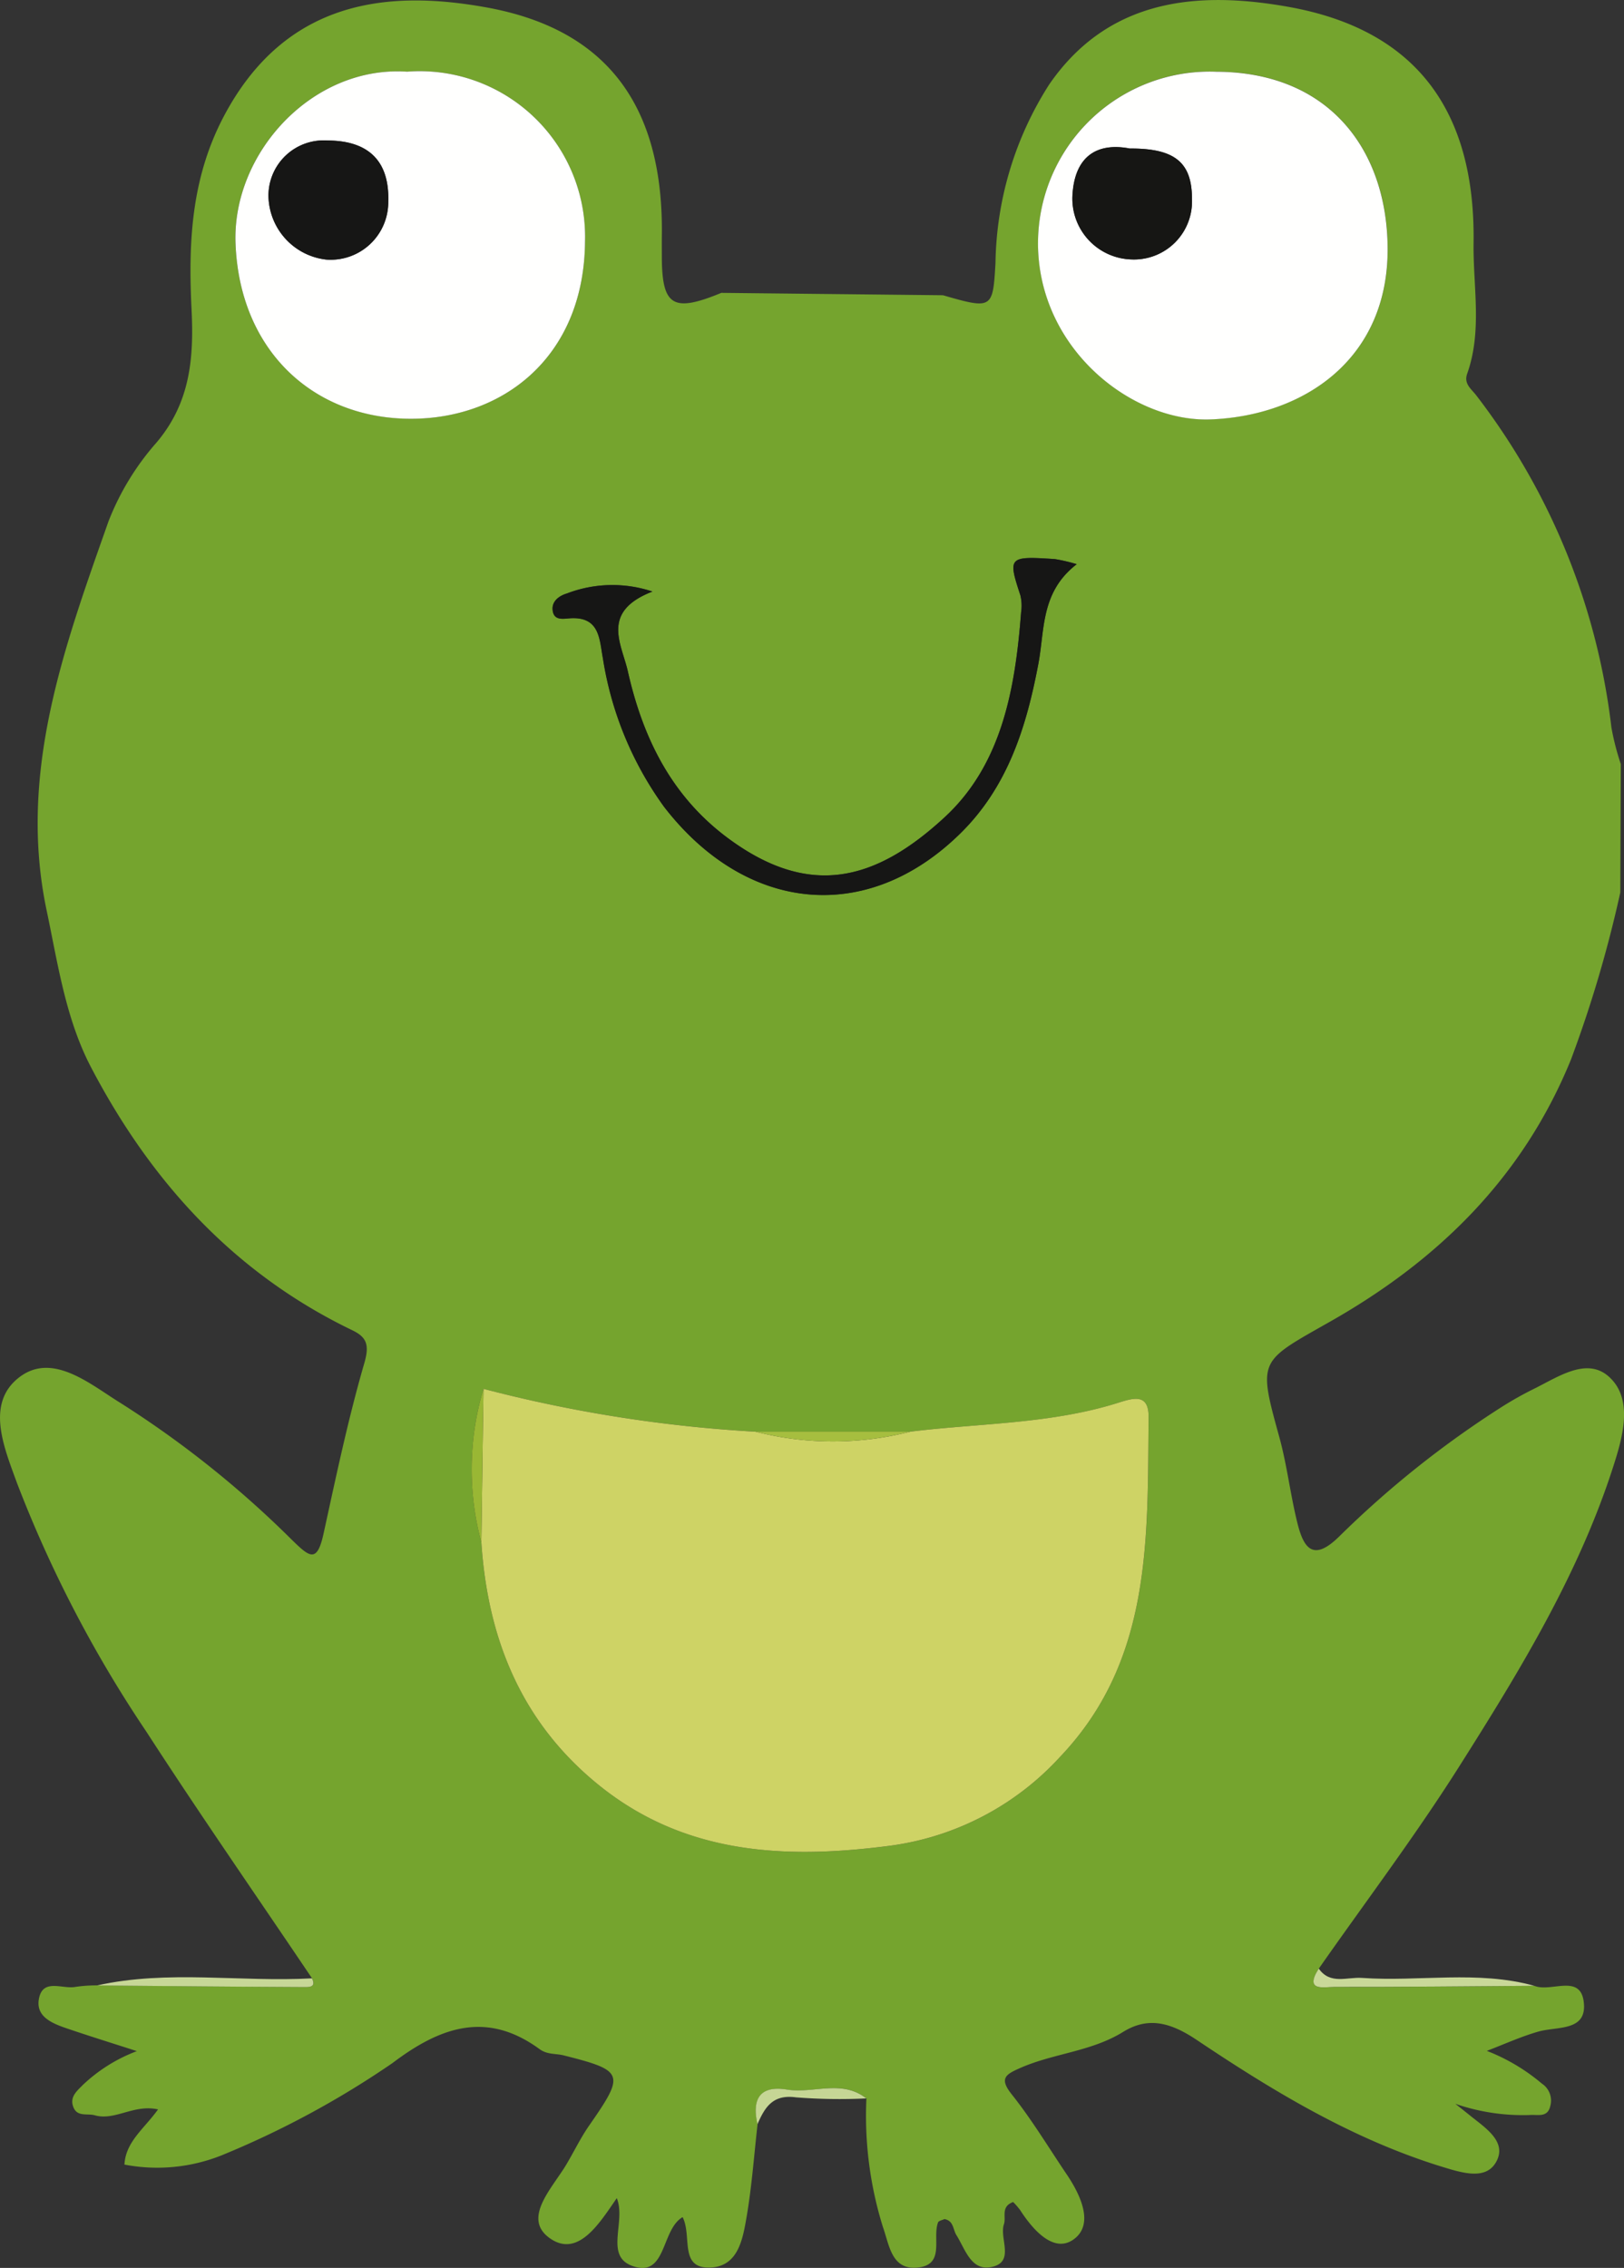 <svg xmlns="http://www.w3.org/2000/svg" xmlns:xlink="http://www.w3.org/1999/xlink" width="93" height="129.823" viewBox="0 0 93 129.823">
  <rect x="0" y="0" width="93" height="129.823" fill="#333333" stroke="none"/>
  <defs>
    <clipPath id="clip-path">
      <rect id="Rectangle_199" data-name="Rectangle 199" width="93" height="129.823" fill="none"/>
    </clipPath>
  </defs>
  <g id="Group_1606" data-name="Group 1606" transform="translate(0 0)">
    <g id="Group_30" data-name="Group 30" transform="translate(0 0)" clip-path="url(#clip-path)">
      <path id="Path_51" data-name="Path 51" d="M87.863,113.672c.937.393,2.6-.689,2.825.877.247,1.759-1.51,1.432-2.606,1.749-.994.286-1.947.722-2.939,1.1a11.1,11.1,0,0,1,3.156,1.876,1.161,1.161,0,0,1,.477,1.285c-.155.685-.736.47-1.18.511a11.861,11.861,0,0,1-4.256-.642c.536.425.675.536.812.646.869.71,2.17,1.5,1.532,2.669-.569,1.047-1.872.667-3.039.309-5.154-1.575-9.7-4.324-14.111-7.278-1.477-.99-2.767-1.358-4.214-.464-1.841,1.141-4.013,1.225-5.934,2.084-.8.356-1.176.581-.45,1.493,1.154,1.448,2.115,3.05,3.154,4.588.808,1.195,1.571,2.862.395,3.712-1.133.818-2.326-.528-3.068-1.677a4.016,4.016,0,0,0-.4-.46c-.728.268-.387.855-.526,1.268-.278.826.657,2.174-.724,2.454-1.162.237-1.493-1.025-2-1.831-.2-.319-.153-.822-.685-.914-.117.059-.329.094-.366.194-.337.894.413,2.405-1.141,2.579-1.522.17-1.642-1.272-2.013-2.313a21.4,21.4,0,0,1-.947-7.368c-1.407-1.107-3.035-.26-4.545-.5-1.579-.256-2.011.562-1.689,1.978-.2,1.763-.325,3.539-.624,5.285-.215,1.244-.464,2.816-2.017,2.915-1.892.121-1.088-1.788-1.651-2.882-1.25.724-.906,3.524-2.9,2.786-1.577-.585-.327-2.532-.869-3.874-.967,1.395-2.2,3.446-3.829,2.3-1.6-1.121.1-2.837.906-4.169.456-.755.837-1.563,1.34-2.285,2.062-2.962,2.013-3.142-1.462-4.017-.458-.115-.931-.033-1.375-.356-3.035-2.221-5.7-1.268-8.431.8a52.254,52.254,0,0,1-9.777,5.277,9.946,9.946,0,0,1-5.566.53c.07-1.313,1.131-2.052,1.923-3.158-1.395-.311-2.457.663-3.62.337-.438-.123-1.025.115-1.24-.5-.2-.562.217-.892.558-1.242a9.2,9.2,0,0,1,3.089-1.931c-1.372-.444-2.675-.847-3.968-1.287-.869-.295-1.882-.685-1.624-1.784s1.37-.456,2.094-.61a8.566,8.566,0,0,1,1.217-.084c3.958.035,7.916.074,11.874.094.25,0,.706.025.436-.5-3.166-4.7-6.4-9.352-9.478-14.107A71.046,71.046,0,0,1,.971,84.89c-.734-2.023-1.829-4.571.153-6.067,1.906-1.438,4.062.432,5.776,1.487a57.815,57.815,0,0,1,9.818,7.838c1,.974,1.432,1.358,1.806-.342.718-3.273,1.405-6.562,2.338-9.775.3-1.039.145-1.483-.689-1.884C13.413,72.893,8.641,67.639,5.215,61.1c-1.458-2.786-1.9-5.923-2.542-8.969-1.663-7.865,1-15.083,3.534-22.274a15.051,15.051,0,0,1,2.759-4.529c1.937-2.293,2.144-4.841,2-7.67-.184-3.766-.022-7.455,1.853-11.006C16.385-.086,22.317-.585,27.886.429,34.91,1.71,38.007,6.23,37.9,13.522c-.006.409,0,.816,0,1.225.016,2.778.652,3.154,3.406,2.017L54,16.9c2.835.822,2.857.769,3.007-1.857a19.465,19.465,0,0,1,3.07-10.2C63.482-.109,68.624-.532,73.785.392c7.286,1.3,10.706,5.921,10.6,13.512-.035,2.493.507,5.03-.366,7.486-.211.589.247.877.532,1.258a38.531,38.531,0,0,1,7.728,19,14.758,14.758,0,0,0,.538,2.092q-.015,3.669-.029,7.341a70.518,70.518,0,0,1-2.829,9.577C87.2,67.418,82.353,72.139,76.209,75.63c-4.117,2.34-4.187,2.15-2.951,6.625.45,1.632.636,3.336,1.051,4.981.36,1.415.91,2.158,2.371.726a56.631,56.631,0,0,1,9.278-7.4,20.027,20.027,0,0,1,1.894-1.066c1.368-.675,3-1.818,4.265-.706,1.362,1.2.871,3.23.372,4.827-1.978,6.339-5.424,11.968-8.94,17.521-2.506,3.958-5.341,7.709-8.028,11.552-.861,1.348.337,1.045.908,1.045,3.811.008,7.623-.035,11.436-.061M27.686,79.5a16.076,16.076,0,0,0-.123,8.787c.364,5.492,2.264,10.241,6.633,13.819,5,4.093,10.841,4.33,16.827,3.543a16.047,16.047,0,0,0,9.685-5.085c5.291-5.553,5-12.534,5.068-19.429.014-1.3-.747-1.156-1.647-.867-3.9,1.256-8,1.192-12.009,1.683l-8.859,0A79.182,79.182,0,0,1,27.686,79.5M59.445,13.9C59.439,19.95,64.83,24.19,69.359,24c5.345-.219,10.151-3.473,10.108-9.812C79.43,8.65,76.186,4.131,69.666,4.1a9.833,9.833,0,0,0-10.221,9.8M23.315,4.1c-5.463-.36-10.045,4.7-9.83,9.871.252,6.018,4.346,9.855,9.761,9.992S33.464,20.519,33.5,13.8A9.475,9.475,0,0,0,23.315,4.1M37.367,33.859a7.267,7.267,0,0,0-4.9.11c-.462.135-.933.477-.8,1.053.115.517.638.387,1.012.366,1.687-.094,1.647,1.233,1.849,2.287a19.621,19.621,0,0,0,3.506,8.509C42.677,52.2,49.594,53,54.988,47.71c2.722-2.671,3.79-6.1,4.471-9.7.372-1.968.123-4.119,2.2-5.717A9.769,9.769,0,0,0,60.406,32c-2.663-.176-2.7-.127-1.974,2.08a2.581,2.581,0,0,1,.039.974c-.333,4.334-1.086,8.685-4.377,11.724-3.933,3.633-7.715,4.676-12.405,1.2-3.25-2.407-4.882-5.758-5.739-9.556-.354-1.573-1.581-3.41,1.417-4.567" transform="translate(0.001 0.001)" fill="#75a42e"/>
      <path id="Path_52" data-name="Path 52" d="M49.42,56.078c-3.813.027-7.625.067-11.436.061-.571,0-1.769.3-.908-1.045.657.935,1.628.472,2.469.532,3.289.229,6.617-.448,9.875.452" transform="translate(38.444 57.596)" fill="#c9d899"/>
      <path id="Path_53" data-name="Path 53" d="M15.025,55.4c.268.524-.186.5-.436.5-3.958-.018-7.916-.057-11.874-.092,4.076-.908,8.208-.18,12.309-.407" transform="translate(2.839 57.846)" fill="#c7d797"/>
      <path id="Path_54" data-name="Path 54" d="M21.258,60.5c-.321-1.415.11-2.236,1.689-1.98,1.509.245,3.138-.6,4.545.505a31.546,31.546,0,0,1-4.034-.061c-1.336-.182-1.779.581-2.2,1.536" transform="translate(22.119 61.095)" fill="#c6d695"/>
      <path id="Path_55" data-name="Path 55" d="M38.035,41.319c4.011-.493,8.1-.43,12.006-1.683.9-.288,1.661-.436,1.647.867-.072,6.9.223,13.874-5.066,19.427a16.058,16.058,0,0,1-9.687,5.085c-5.987.787-11.829.552-16.825-3.541-4.369-3.577-6.271-8.329-6.633-13.821q.058-4.39.123-8.785a79.135,79.135,0,0,0,15.576,2.452,17.878,17.878,0,0,0,8.861,0" transform="translate(14.088 40.634)" fill="#ced365"/>
      <path id="Path_56" data-name="Path 56" d="M29.062,11.808a9.833,9.833,0,0,1,10.221-9.8c6.521.029,9.765,4.547,9.8,10.09.043,6.339-4.762,9.593-10.108,9.812-4.529.186-9.918-4.054-9.914-10.1m5.267-5.4c-1.972-.382-3.2.524-3.3,2.733A3.486,3.486,0,0,0,34.4,12.753a3.324,3.324,0,0,0,3.481-3.438c.006-2.09-.949-2.923-3.549-2.911" transform="translate(30.381 2.098)" fill="#fffffe"/>
      <path id="Path_57" data-name="Path 57" d="M16.425,2.014a9.473,9.473,0,0,1,10.188,9.7c-.039,6.721-4.837,10.3-10.258,10.166S6.846,17.9,6.6,11.885C6.38,6.715,10.964,1.654,16.425,2.014M8.485,9.1A3.729,3.729,0,0,0,11.8,12.773a3.3,3.3,0,0,0,3.547-3.316c.076-2.305-1.109-3.5-3.489-3.5A3.165,3.165,0,0,0,8.485,9.1" transform="translate(6.889 2.088)" fill="#fffffe"/>
      <path id="Path_58" data-name="Path 58" d="M21.2,17.537c-3,1.158-1.771,2.994-1.417,4.567.857,3.8,2.489,7.149,5.739,9.556,4.69,3.471,8.472,2.428,12.405-1.2,3.291-3.039,4.044-7.39,4.377-11.724a2.581,2.581,0,0,0-.039-.974c-.724-2.207-.689-2.256,1.974-2.08a9.769,9.769,0,0,1,1.25.292c-2.074,1.6-1.824,3.749-2.2,5.717-.681,3.6-1.749,7.03-4.471,9.7-5.394,5.293-12.311,4.488-16.96-1.526a19.621,19.621,0,0,1-3.506-8.509c-.2-1.053-.162-2.381-1.849-2.287-.374.02-.9.151-1.012-.366-.129-.577.342-.918.8-1.053a7.267,7.267,0,0,1,4.9-.11" transform="translate(16.171 16.324)" fill="#161615"/>
      <path id="Path_59" data-name="Path 59" d="M13.88,38.869q-.061,4.394-.123,8.785a16.068,16.068,0,0,1,.123-8.785" transform="translate(13.806 40.634)" fill="#99b734"/>
      <path id="Path_60" data-name="Path 60" d="M30.012,40.067a17.878,17.878,0,0,1-8.861,0l8.861,0" transform="translate(22.111 41.887)" fill="#a6be3f"/>
      <path id="Path_61" data-name="Path 61" d="M33.323,4.2c2.6-.012,3.555.82,3.549,2.911a3.324,3.324,0,0,1-3.481,3.438,3.486,3.486,0,0,1-3.363-3.616c.1-2.209,1.323-3.115,3.3-2.733" transform="translate(31.387 4.302)" fill="#161614"/>
      <path id="Path_62" data-name="Path 62" d="M7.516,7.081a3.165,3.165,0,0,1,3.371-3.15c2.381.008,3.565,1.2,3.489,3.5A3.3,3.3,0,0,1,10.83,10.75,3.729,3.729,0,0,1,7.516,7.081" transform="translate(7.857 4.11)" fill="#161615"/>
    </g>
  </g>
</svg>
